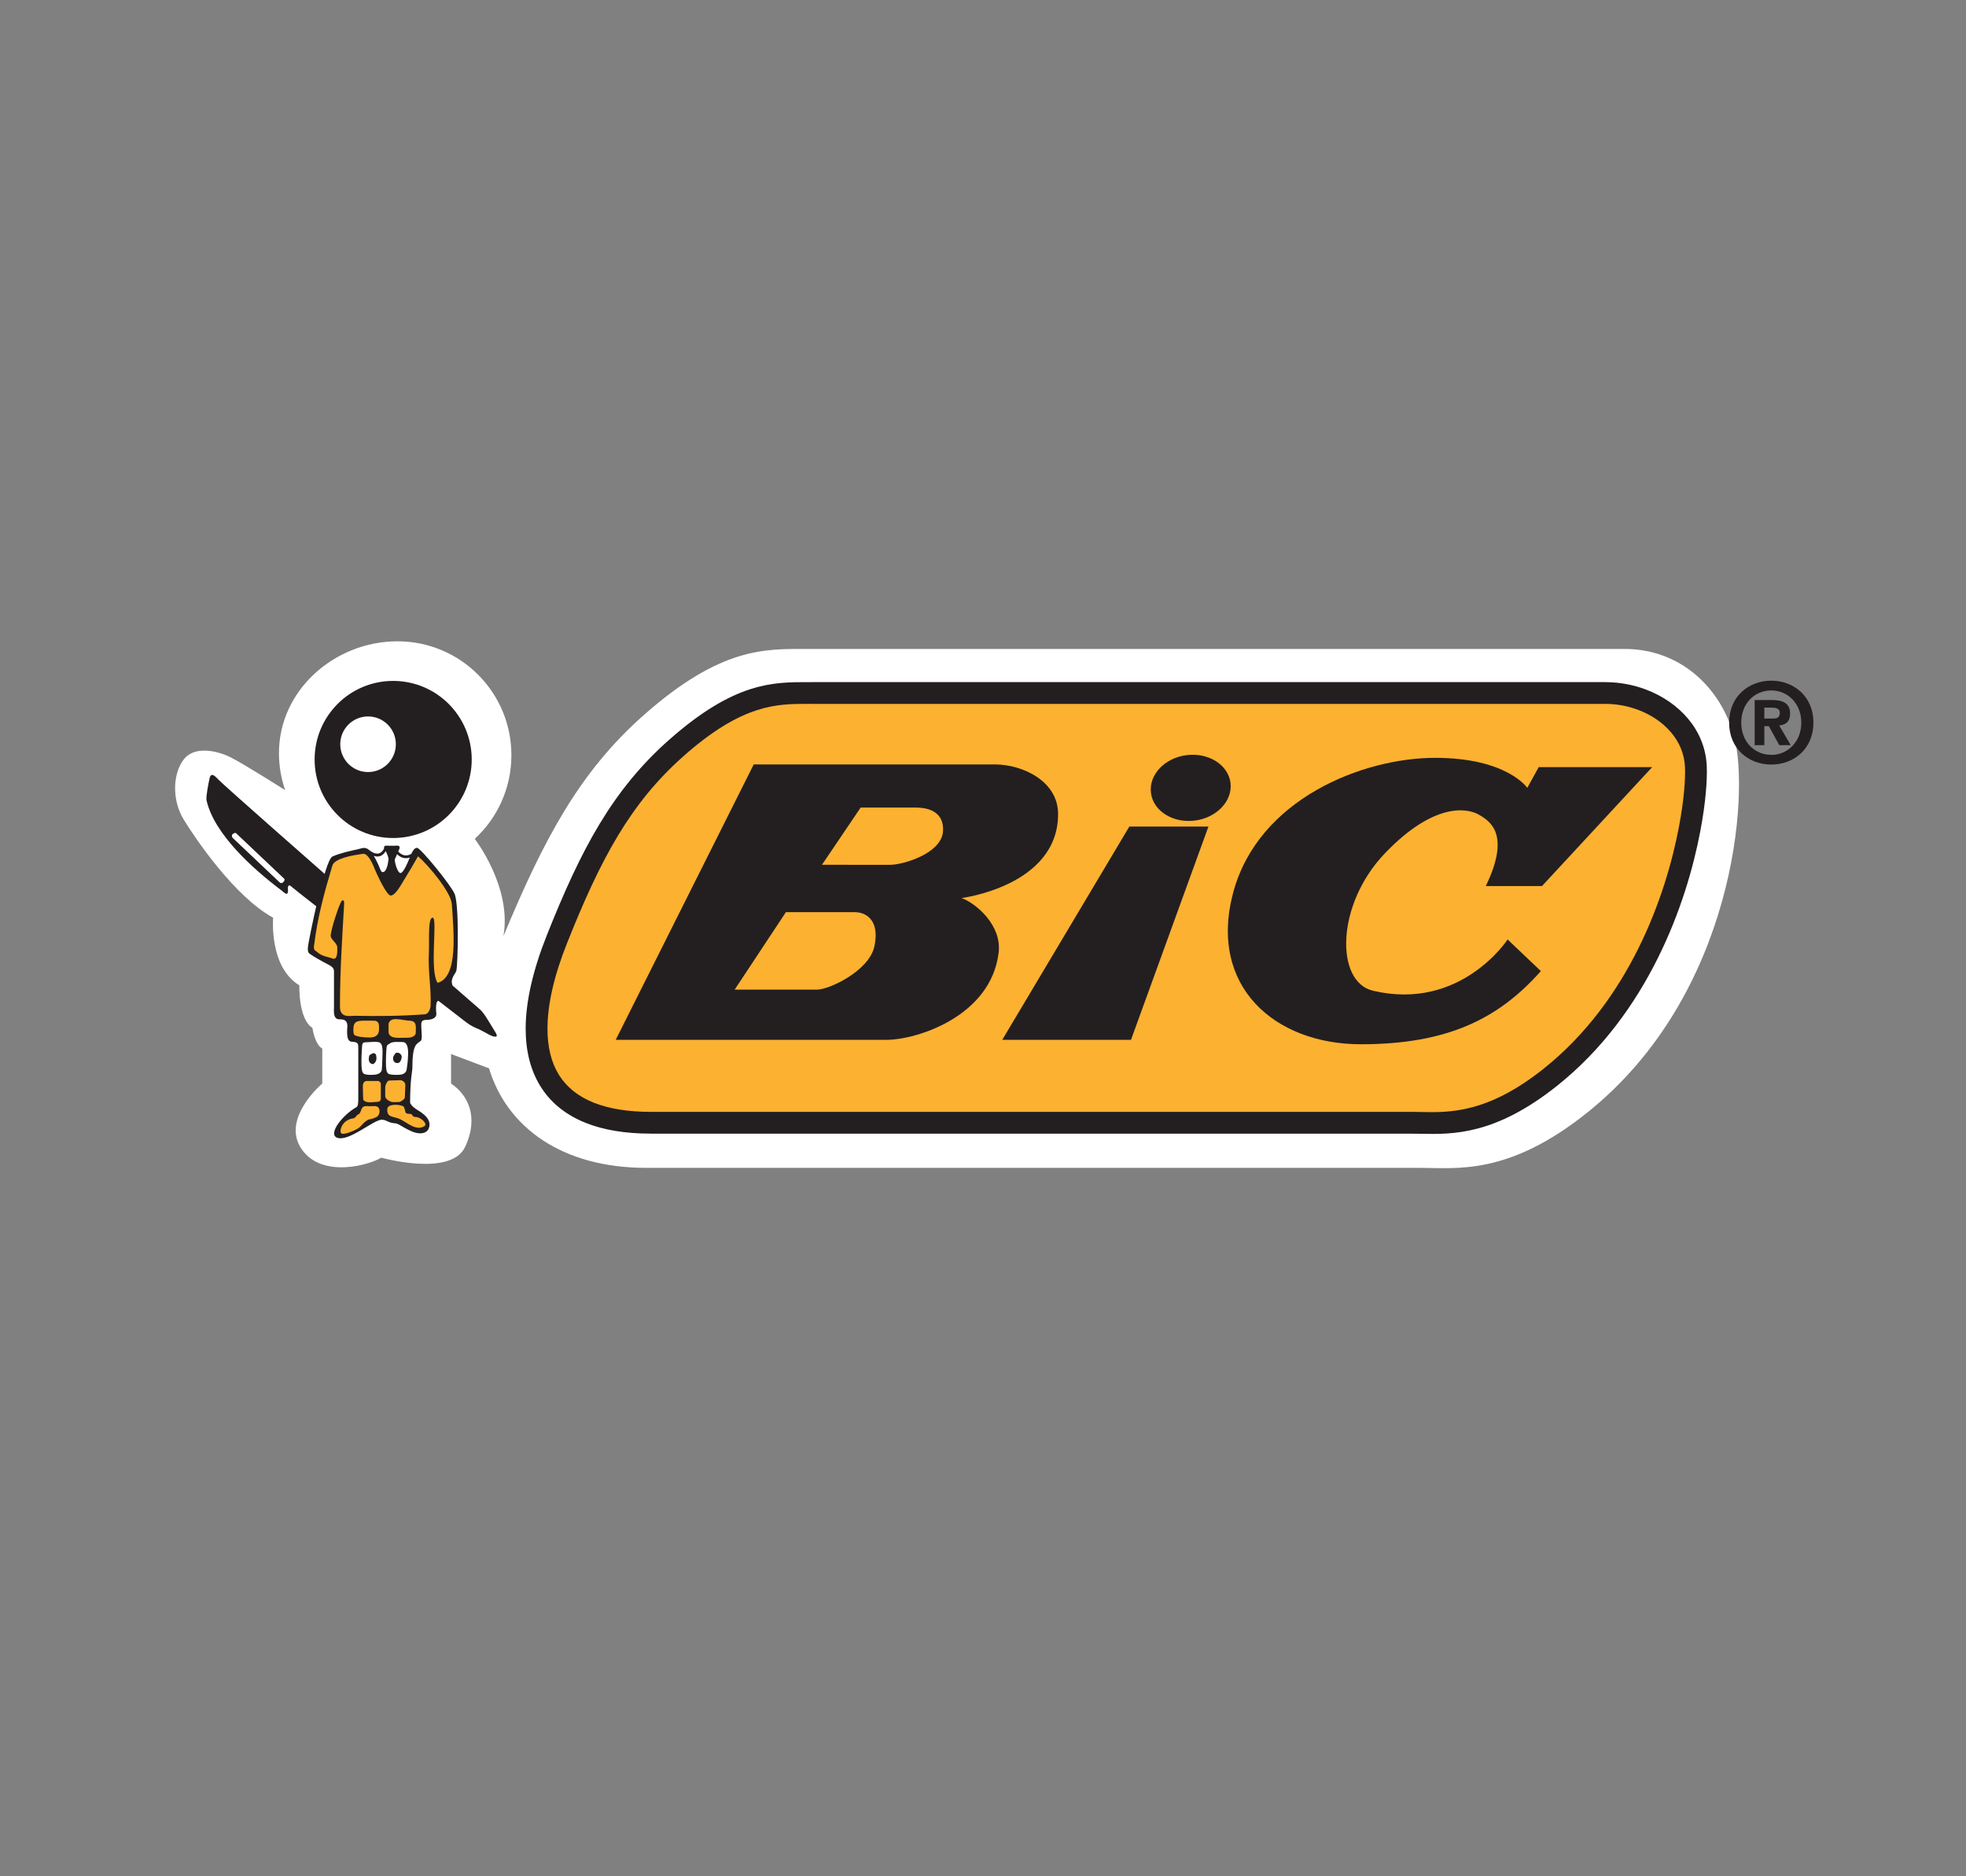 <?xml version="1.0" encoding="utf-8"?>
<!-- Generator: Adobe Illustrator 16.0.0, SVG Export Plug-In . SVG Version: 6.00 Build 0)  -->
<!DOCTYPE svg PUBLIC "-//W3C//DTD SVG 1.1//EN" "http://www.w3.org/Graphics/SVG/1.1/DTD/svg11.dtd">
<svg version="1.1" id="Layer_1" xmlns="http://www.w3.org/2000/svg" xmlns:xlink="http://www.w3.org/1999/xlink" x="0px" y="0px"
	 width="66px" height="63px" viewBox="0 0 66 63" enable-background="new 0 0 66 63" xml:space="preserve">
<rect x="0" y="0" width="66" height="63" fill="#808080" stroke="none"/>
<g>
	<path fill="#FFFFFF" d="M16.417,35.872c0.601,1.987,2.458,3.341,5.279,3.341c1.964,0,25.412,0,25.97,0
		c1.238,0,2.964,0.268,5.617-1.854c4.979-3.985,5.444-10.719,4.938-12.606c-0.457-1.712-1.858-2.963-3.671-2.963s-26.116,0-27.487,0
		c-1.37,0-2.856-0.069-5.441,2.211c-2.178,1.922-3.37,4.188-4.722,7.433c0.294-1.648-0.962-3.267-0.962-3.267
		c0.757-0.7,1.23-1.699,1.23-2.811c0-2.112-1.711-3.823-3.823-3.823c-2.111,0-3.98,1.642-3.98,3.753
		c0,0.436,0.074,0.852,0.207,1.243c0,0-1.391-0.88-1.83-1.101c-0.44-0.218-1.208-0.403-1.576,0.074
		c-0.365,0.476-0.402,1.354,0,2.015c0.403,0.659,1.722,2.6,3.004,3.297c0,0-0.147,1.647,0.879,2.27c0,0-0.036,1.136,0.439,1.428
		c0,0,0.075,0.553,0.331,0.696v1.173c0,0-1.394,1.173-0.698,2.197c0.698,1.024,2.345,0.513,2.676,0.292c0,0,2.345,0.66,2.819-0.365
		c0.477-1.025,0.073-1.757-0.474-2.124v-0.99L16.417,35.872L16.417,35.872z"/>
	<path fill="#FCB131" d="M21.842,37.698c-3.736,0-4.631-2.428-3.149-6.152c1.136-2.856,2.161-4.801,4.029-6.448
		c2.14-1.888,3.369-1.83,4.504-1.83s25.163,0,26.664,0c1.503,0,2.968,0.987,3.042,2.453c0.073,1.464-0.748,7.141-4.872,10.439
		c-2.198,1.759-3.629,1.538-4.654,1.538C46.381,37.698,22.904,37.698,21.842,37.698L21.842,37.698z"/>
	<path fill="#231F20" d="M21.842,38.064c-0.858,0-1.582-0.124-2.175-0.359c-0.681-0.271-1.187-0.688-1.523-1.229
		c-0.333-0.536-0.497-1.187-0.497-1.935c0-0.903,0.241-1.957,0.707-3.13c0.576-1.448,1.124-2.666,1.766-3.731
		c0.651-1.081,1.397-2.006,2.361-2.856l0,0.001c2.182-1.924,3.474-1.923,4.647-1.921h0.098v-0.001H53.89h0.02l0.002,0.001
		c0.233,0.001,0.466,0.024,0.689,0.066c0.227,0.042,0.447,0.104,0.658,0.184c1.109,0.421,1.977,1.342,2.037,2.551l0.001,0.02v0.001
		c0.01,0.223,0.001,0.532-0.033,0.906c-0.034,0.369-0.093,0.8-0.183,1.274c-0.461,2.438-1.755,6.109-4.794,8.54
		c-2.091,1.673-3.525,1.644-4.582,1.623c-0.069-0.001-0.132-0.003-0.3-0.003H21.842L21.842,38.064z M19.936,37.026
		c0.504,0.2,1.138,0.307,1.906,0.307h25.563c0.029,0,0.172,0.002,0.314,0.005c0.944,0.019,2.229,0.044,4.113-1.463
		c2.865-2.291,4.091-5.783,4.53-8.105c0.087-0.457,0.143-0.864,0.174-1.205c0.03-0.336,0.039-0.611,0.03-0.807l-0.001-0.019
		c-0.045-0.889-0.711-1.578-1.564-1.901c-0.173-0.065-0.353-0.116-0.535-0.15c-0.185-0.035-0.372-0.053-0.558-0.054v0.001h-0.02
		H27.226v-0.001l-0.098,0c-1.042-0.001-2.19-0.002-4.165,1.739v0.001c-0.904,0.797-1.605,1.667-2.218,2.684
		c-0.622,1.033-1.154,2.216-1.714,3.623c-0.431,1.083-0.652,2.046-0.652,2.861c0,0.612,0.126,1.134,0.385,1.549
		C19.019,36.499,19.407,36.816,19.936,37.026L19.936,37.026z"/>
	<path fill="#231F20" d="M20.67,34.915c0,0,8.059,0,9.084,0s3.515-0.791,3.771-2.929c0.111-0.917-0.75-1.649-1.244-1.833
		c0,0,3.24-0.402,3.24-2.82c0-1.115-1.207-1.666-2.124-1.666c-0.915,0-8.094,0-8.094,0L20.67,34.915L20.67,34.915z M27.594,29.037
		l1.299-1.922c0,0,1.574,0,1.831,0c0.257,0,0.972,0.035,0.934,0.786c-0.035,0.752-1.336,1.137-1.775,1.137
		C29.443,29.037,27.594,29.036,27.594,29.037L27.594,29.037z M24.663,33.229l1.72-2.601c0,0,1.869,0,2.309,0
		s0.842,0.331,0.661,1.154c-0.184,0.824-1.521,1.447-1.924,1.447C27.024,33.229,24.663,33.229,24.663,33.229L24.663,33.229z"/>
	<polygon fill="#231F20" points="33.646,34.915 37.968,34.915 40.568,27.754 37.912,27.754 33.646,34.915 	"/>
	<path fill="#231F20" d="M40.116,27.552c0.735-0.096,1.271-0.665,1.192-1.272c-0.082-0.605-0.742-1.02-1.479-0.924
		c-0.737,0.095-1.269,0.665-1.19,1.272C38.718,27.235,39.38,27.647,40.116,27.552L40.116,27.552z"/>
	<path fill="#231F20" d="M49.879,29.751h1.887l3.699-3.994h-3.809l-0.384,0.697c0,0-0.68-1.008-3.096-1.008
		c-2.418,0-5.933,1.374-6.777,4.524c-0.841,3.151,1.396,5.093,4.287,5.093s4.615-0.845,6.042-2.457l-1.116-1.061
		c0,0-1.575,2.418-4.522,1.72c-1.267-0.298-1.247-2.892,0.402-4.613c1.647-1.722,2.766-1.52,3.149-1.301
		S50.722,28.012,49.879,29.751L49.879,29.751z"/>
	<path fill="#231F20" d="M10.562,25.502c0-1.457,1.178-2.639,2.636-2.639c1.457,0,2.638,1.182,2.638,2.639
		c0,1.456-1.181,2.636-2.638,2.636C11.74,28.138,10.562,26.958,10.562,25.502L10.562,25.502z"/>
	<path fill="#FFFFFF" d="M11.423,24.989c0-0.516,0.417-0.933,0.933-0.933c0.515,0,0.933,0.417,0.933,0.933
		c0,0.515-0.417,0.934-0.933,0.934C11.84,25.923,11.423,25.504,11.423,24.989L11.423,24.989z"/>
	<path fill="#231F20" d="M6.933,26.869C7.186,28,8.479,29.168,9.462,29.907c0.074,0.055,0.237,0.246,0.203-0.092
		c0,0,0-0.166,0.127-0.038c0.128,0.13,5.629,4.37,5.878,4.563c0.155,0.116,0.297,0.172,0.403,0.218
		c0.189,0.087,0.33,0.183,0.428,0.221c0.177,0.064,0.221,0.028,0.131-0.118c-0.043-0.067-0.19-0.31-0.247-0.403
		c-0.1-0.159-0.174-0.284-0.305-0.393c-0.186-0.161-5.154-4.498-5.154-4.498c0,0-3.422-3.005-3.59-3.187
		c-0.127-0.137-0.255-0.256-0.301-0.045C7.004,26.279,6.908,26.745,6.933,26.869L6.933,26.869z"/>
	<path fill="#231F20" d="M14.947,33.139l0.243-0.06c-0.091-0.229,0.109-0.383,0.131-0.49c0.048-0.21,0.102-2.207-0.063-2.583
		c-0.134-0.305-1.127-1.52-1.252-1.537c-0.082-0.012-0.15,0.098-0.198,0.2c-0.206,0.12-0.356,0.014-0.439-0.08
		c0.01-0.024,0.021-0.05,0.033-0.074c0.053-0.12-0.048-0.128-0.112-0.12c-0.08,0.009-0.315,0-0.315,0
		c-0.072-0.007-0.092,0.044-0.08,0.089c-0.043,0.097-0.178,0.303-0.484,0.071l-0.001,0.001c-0.152-0.143-0.268-0.068-0.391-0.041
		c-0.211,0.044-0.605,0.129-0.86,0.245c-0.257,0.122-0.78,2.739-0.816,2.997c-0.037,0.255,0.045,0.255,0.102,0.3
		c0.052,0.045,0.375,0.228,0.558,0.321c0.183,0.091,0.209,0.155,0.209,0.238c0,0.081,0,1.136,0,1.208
		c0,0.109-0.041,0.413,0.195,0.402c0.24-0.009,0.245,0.136,0.254,0.201c0.009,0.065-0.074,0.531,0.138,0.55
		c0.21,0.019,0.229,0.033,0.229,0.221c0,0.127,0,1.392,0,1.62c0,0.23-0.004,0.322-0.064,0.357c-0.477,0.274-0.936,0.881-0.669,1.016
		c0.376,0.192,1.247-0.604,1.53-0.595c0.149,0.005,0.22,0.11,0.432,0.121c0.127,0.004,0.219,0.117,0.548,0.264
		c0.33,0.147,0.601,0.07,0.614-0.21c0.008-0.202-0.167-0.357-0.395-0.494c-0.229-0.139-0.256-0.249-0.256-0.249
		c0-0.786,0.075-1.061,0.075-1.153c0-0.842,0.149-0.81,0.282-0.926c0.064-0.055,0.019-0.336,0.019-0.456s-0.028-0.247,0.155-0.247
		c0.184,0,0.367-0.056,0.348-0.221c-0.022-0.207-0.018-0.549,0.162-0.369L14.947,33.139L14.947,33.139z M13.756,28.793l-0.01,0.023
		c-0.035,0.094-0.2,0.498-0.301,0.498c-0.102,0-0.221-0.416-0.184-0.479c0.02-0.035,0.043-0.091,0.068-0.154
		C13.423,28.772,13.567,28.859,13.756,28.793L13.756,28.793z M12.948,28.578c0.044,0.085,0.101,0.221,0.095,0.275
		c-0.048,0.457-0.212,0.497-0.266,0.363c-0.085-0.213-0.161-0.367-0.229-0.478C12.763,28.813,12.886,28.684,12.948,28.578
		L12.948,28.578z"/>
	<path fill="#FCB131" d="M10.666,31.981c0.128,0.12,0.342,0.148,0.509,0.205c0.174,0.061,0.147-0.313,0.147-0.376
		c0-0.156-0.246-0.267-0.22-0.421c0.051-0.311,0.224-0.833,0.332-1.073c0.005-0.025,0.044-0.086,0.076-0.086s0.042,0.023,0.043,0.11
		c-0.067,1.2-0.14,2.244-0.14,3.467c0,0.384,0.339,0.3,0.478,0.3c0.774,0.014,1.545,0.012,2.367-0.049
		c0.134-0.008,0.189-0.19,0.197-0.28c0.027-0.583-0.091-1.174-0.057-1.785c0.022-0.378-0.045-1.18,0.127-1.18
		c0.176,0-0.117,1.775,0.166,2.188c0.696-0.192,0.541-1.692,0.477-2.648c-0.026-0.393-0.79-1.308-1.135-1.602
		c-0.14,0.249-0.306,0.533-0.459,0.778c-0.119,0.193-0.301,0.54-0.458,0.54c-0.127,0-0.428-0.621-0.57-0.969
		c-0.063-0.16-0.212-0.454-0.363-0.432c-0.312,0.045-0.954,0.147-1.025,0.395c-0.273,0.914-0.497,1.723-0.615,2.688
		C10.521,31.925,10.585,31.904,10.666,31.981L10.666,31.981z"/>
	<path fill="#FCB131" d="M13.281,34.219c0.165,0,0.338,0.049,0.485,0.055c0.252,0.009,0.184,0.257,0.192,0.386
		c0.009,0.127-0.136,0.183-0.274,0.183c-0.137,0-0.274,0.01-0.384,0c-0.108-0.008-0.256-0.045-0.256-0.202
		c0-0.12,0.002-0.16,0-0.196C13.033,34.325,13.097,34.219,13.281,34.219L13.281,34.219z"/>
	<path fill="#FCB131" d="M12.137,34.273c0.091-0.007,0.347,0,0.43,0s0.155,0.054,0.155,0.174c0,0.121,0.055,0.39-0.325,0.39
		c-0.209,0-0.453-0.04-0.499-0.087c-0.045-0.047-0.039-0.18-0.027-0.284C11.89,34.298,12.026,34.282,12.137,34.273L12.137,34.273z"
		/>
	<path fill="#FFFFFF" d="M13.107,35.024c0.101-0.06,0.297-0.032,0.397-0.036c0.11-0.006,0.204,0.082,0.197,0.401
		c-0.009,0.321-0.038,0.404-0.047,0.504c-0.007,0.101-0.082,0.183-0.236,0.194c-0.157,0.01-0.285,0-0.348-0.02
		c-0.065-0.017-0.103-0.082-0.111-0.266c-0.01-0.183,0.008-0.568,0.02-0.641C12.988,35.088,13.015,35.08,13.107,35.024
		L13.107,35.024z"/>
	<path fill="#FFFFFF" d="M12.266,34.997c0.117,0,0.311-0.027,0.421-0.009c0.109,0.019,0.165,0.082,0.154,0.401
		c-0.008,0.321-0.015,0.422-0.023,0.523c-0.011,0.1-0.105,0.163-0.26,0.175c-0.157,0.01-0.249,0-0.312-0.02
		c-0.064-0.017-0.101-0.082-0.109-0.266c-0.011-0.183,0.008-0.568,0.016-0.641C12.163,35.088,12.146,34.997,12.266,34.997
		L12.266,34.997z"/>
	<path fill="#231F20" d="M13.257,35.39c-0.021,0.031-0.059,0.086-0.061,0.13c-0.005,0.122,0.064,0.174,0.144,0.174
		c0.079,0,0.121-0.07,0.143-0.174c0.022-0.094-0.064-0.174-0.143-0.174C13.295,35.346,13.283,35.354,13.257,35.39L13.257,35.39z"/>
	<path fill="#231F20" d="M12.434,35.411c-0.006,0-0.045,0-0.054,0.135c-0.006,0.102,0.047,0.176,0.131,0.183
		c0.043,0.004,0.127-0.086,0.127-0.188c0-0.101-0.016-0.179-0.101-0.179C12.5,35.362,12.449,35.411,12.434,35.411L12.434,35.411z"/>
	<path fill="#FCB131" d="M13.389,37.003c0.059,0,0.202-0.099,0.202-0.157l0.016-0.396c0.008-0.102-0.083-0.181-0.175-0.181
		l-0.371,0.012c-0.059,0-0.129,0.161-0.129,0.22v0.31c0,0.104,0.189,0.193,0.247,0.193H13.389L13.389,37.003z"/>
	<path fill="#FCB131" d="M12.68,36.996c0.058,0,0.105-0.047,0.105-0.106v-0.49c0-0.056-0.048-0.104-0.105-0.104l-0.333,0.001
		c-0.174-0.017-0.166,0.146-0.166,0.204l0.01,0.392c-0.001,0.103,0.171,0.12,0.229,0.12L12.68,36.996L12.68,36.996z"/>
	<path fill="#FCB131" d="M13.822,37.415c-0.073-0.03-0.167,0-0.203-0.057c-0.033-0.047-0.023-0.187-0.095-0.219
		c-0.153-0.064-0.507-0.074-0.521,0.093c-0.029,0.315,0.233,0.241,0.447,0.356c0.276,0.146,0.544,0.401,0.819,0.211
		c0.064-0.118-0.184-0.294-0.312-0.294C13.958,37.506,13.867,37.516,13.822,37.415L13.822,37.415z"/>
	<path fill="#FCB131" d="M12.126,37.269c0.03-0.101,0.091-0.138,0.21-0.129c0.12,0.011,0.208-0.005,0.266,0
		c0.189,0.014,0.174,0.297,0.036,0.366c-0.205,0.104-0.214,0.052-0.305,0.106c-0.159,0.096-0.188,0.199-0.326,0.285
		c-0.137,0.079-0.475,0.222-0.549,0.157c-0.073-0.064,0.01-0.307,0.157-0.407c0.146-0.1,0.229-0.088,0.274-0.104
		c0.045-0.02,0.108-0.129,0.146-0.129C12.071,37.415,12.119,37.3,12.126,37.269L12.126,37.269z"/>
	<path fill="#FFFFFF" d="M9.398,29.637c0.025,0.024,0.087,0.011,0.11-0.014l0.026-0.038c0.026-0.026,0.026-0.066-0.001-0.088
		l-1.609-1.522c-0.024-0.024-0.095,0.011-0.12,0.037l0.03-0.035C7.81,28,7.751,28.066,7.815,28.138L9.398,29.637L9.398,29.637z"/>
	<path fill="#231F20" d="M59.464,25.672c-0.748,0-1.416-0.518-1.416-1.408c0-0.891,0.668-1.409,1.416-1.409
		c0.746,0,1.414,0.518,1.414,1.409C60.878,25.154,60.21,25.672,59.464,25.672L59.464,25.672z M59.464,23.183
		c-0.559,0-1.009,0.431-1.009,1.081c0,0.648,0.45,1.083,1.009,1.08v0.003c0.545,0,1.007-0.435,1.007-1.083
		C60.471,23.614,60.009,23.183,59.464,23.183L59.464,23.183z M59.23,25.02h-0.325v-1.516h0.566c0.392,0,0.623,0.11,0.623,0.458
		c0,0.28-0.164,0.38-0.365,0.396l0.387,0.663h-0.384l-0.35-0.638H59.23V25.02L59.23,25.02z M59.518,24.126
		c0.145,0,0.231-0.03,0.231-0.198c0-0.156-0.169-0.168-0.291-0.168H59.23v0.366H59.518L59.518,24.126z"/>
</g>
</svg>
